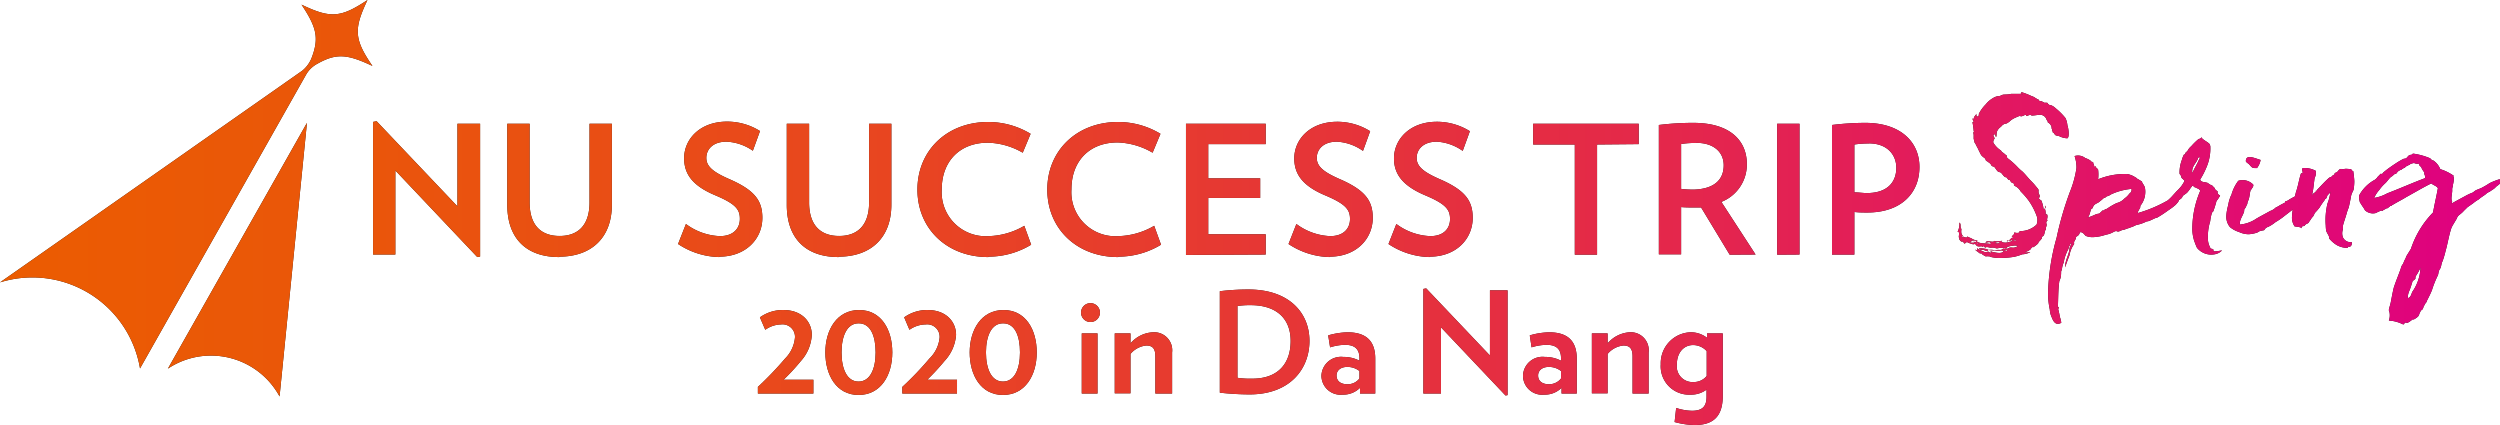 <svg xmlns="http://www.w3.org/2000/svg" xmlns:xlink="http://www.w3.org/1999/xlink" viewBox="0 0 317.63 54.01"><defs><style>.cls-1{fill:#231815;}.cls-2{fill:url(#新規グラデーションスウォッチ_6);}</style><linearGradient id="新規グラデーションスウォッチ_6" y1="27" x2="317.63" y2="27" gradientUnits="userSpaceOnUse"><stop offset="0" stop-color="#eb5c01"/><stop offset="0.14" stop-color="#ea560a"/><stop offset="0.37" stop-color="#e84422"/><stop offset="0.66" stop-color="#e4284a"/><stop offset="1" stop-color="#df0081"/><stop offset="1" stop-color="#df0081"/></linearGradient></defs><title>アセット 1</title><g id="レイヤー_2" data-name="レイヤー 2"><g id="レイヤー_1-2" data-name="レイヤー 1"><path class="cls-1" d="M26.81,45.18a9.91,9.91,0,0,1,8.71,5.19L39,15.61,21.33,46.84A9.81,9.81,0,0,1,26.81,45.18Z"/><path class="cls-1" d="M46.69,0C43.27,2.27,42,2.36,38.31.59c1.91,2.88,2.26,4.23,1.27,6.8A4,4,0,0,1,38.38,9L0,35.88a13.7,13.7,0,0,1,4.12-.63A13.88,13.88,0,0,1,17.79,46.81L38.89,9.48h0A3.58,3.58,0,0,1,40.32,8.1c2.43-1.37,3.82-1.22,7,.28C45,5,44.92,3.71,46.69,0Z"/><path class="cls-1" d="M60.64,32.66l-10.41-11V32.34H47.4V15.49l.45-.09L58.12,26.22V15.72H61V32.59Zm10.41,0c-4.15,0-6.6-2.33-6.6-6.64V15.72h2.84v10c0,2.85,1.4,4.26,3.81,4.26s3.8-1.43,3.8-4.26v-10h2.84V26C77.74,30.21,75.13,32.61,71.05,32.61Zm20.32,0A9.82,9.82,0,0,1,86.15,31l1-2.54A7.69,7.69,0,0,0,91.46,30C93.2,30,94,29,94,27.81s-.5-1.89-3.13-3c-2.91-1.22-3.95-2.72-3.95-4.71,0-2.41,2-4.65,5.47-4.65a7.87,7.87,0,0,1,4.17,1.2l-.91,2.5A6.35,6.35,0,0,0,92.3,18c-1.75,0-2.56,1-2.56,2.06s.81,1.77,2.88,2.68c3.28,1.42,4.24,2.76,4.24,4.94C96.86,30.32,94.79,32.61,91.37,32.61Zm15.19,0c-4.15,0-6.6-2.33-6.6-6.64V15.72h2.84v10c0,2.85,1.4,4.26,3.81,4.26s3.81-1.43,3.81-4.26v-10h2.83V26C113.25,30.21,110.64,32.61,106.56,32.61Zm19,0c-5.26,0-9-3.62-9-8.57s3.74-8.59,9-8.59A10.42,10.42,0,0,1,130.94,17l-1,2.4a9.33,9.33,0,0,0-4.42-1.27c-3.65,0-5.87,2.43-5.87,5.94A5.59,5.59,0,0,0,125.61,30a9.44,9.44,0,0,0,4.53-1.31l.87,2.4A10.45,10.45,0,0,1,125.59,32.61Zm16.5,0c-5.26,0-9-3.62-9-8.57s3.74-8.59,9-8.59A10.42,10.42,0,0,1,147.44,17l-1,2.4A9.36,9.36,0,0,0,142,18.1c-3.65,0-5.87,2.43-5.87,5.94A5.59,5.59,0,0,0,142.11,30a9.44,9.44,0,0,0,4.53-1.31l.87,2.4A10.45,10.45,0,0,1,142.09,32.61Zm8.62-.27V15.72h10.13v2.59h-7.3v4.35h6.6v2.49h-6.6v4.61h7.3v2.58Zm18.22.27A9.82,9.82,0,0,1,163.71,31l1-2.54A7.69,7.69,0,0,0,169,30c1.74,0,2.52-1,2.52-2.17s-.5-1.89-3.13-3c-2.91-1.22-3.95-2.72-3.95-4.71,0-2.41,2-4.65,5.47-4.65a7.87,7.87,0,0,1,4.17,1.2l-.91,2.5A6.35,6.35,0,0,0,169.86,18c-1.75,0-2.56,1-2.56,2.06s.81,1.77,2.88,2.68c3.28,1.42,4.23,2.76,4.23,4.94C174.41,30.32,172.35,32.61,168.93,32.61Zm12.7,0A9.8,9.8,0,0,1,176.41,31l1-2.54A7.69,7.69,0,0,0,181.72,30c1.74,0,2.51-1,2.51-2.17s-.49-1.89-3.12-3c-2.91-1.22-4-2.72-4-4.71,0-2.41,2-4.65,5.46-4.65a7.91,7.91,0,0,1,4.18,1.2l-.91,2.5A6.35,6.35,0,0,0,182.56,18c-1.75,0-2.57,1-2.57,2.06s.82,1.77,2.88,2.68c3.29,1.42,4.24,2.76,4.24,4.94C187.11,30.32,185.05,32.61,181.63,32.61Zm21.31-14.3v14h-2.83v-14h-5.29V15.72H208.2v2.59Zm16.85,14-3.63-6c-.29,0-.56,0-.88,0-.55,0-1.11,0-1.66-.05v6h-2.83V15.88a35.08,35.08,0,0,1,4.38-.27c4.71,0,6.8,2.29,6.8,5.24a5.1,5.1,0,0,1-3.24,4.8l4.35,6.69Zm-4.26-14.19a10.43,10.43,0,0,0-1.91.13V24a12.58,12.58,0,0,0,1.64.09C217.73,24,219,22.89,219,21,219,19.3,217.7,18.15,215.53,18.15Zm10.29,14.19V15.72h2.84V32.34ZM237.25,27c-.54,0-1.11,0-1.65-.07v5.42h-2.84V15.88a34.67,34.67,0,0,1,4.22-.27c4.56,0,6.89,2.49,6.89,5.6C243.87,24.59,241.49,27,237.25,27Zm.21-8.77a12.44,12.44,0,0,0-1.86.13v6.08c.56,0,1.09.09,1.58.09,2.57,0,3.75-1.34,3.75-3.22C240.93,19.67,239.77,18.22,237.46,18.22ZM249.1,28.88c0,.1.1.17.1.25s-.1.57.15.77c0,.16-.12.16,0,.26s0-.15.13-.08.49.21.49-.07c.07.13.23.15.51.28a1.78,1.78,0,0,0,.75.28s0,.05-.06.13c.57.33,1.11.15,1.75.31,0-.08,0-.13,0-.13-.13-.26-.52,0-.65-.05.13-.41,1,.08,1.11-.23.23.15.75,0,1,0,0,.11-.15,0-.1.13a1.32,1.32,0,0,0,1,0,.78.78,0,0,0,.43-.16c-.1-.15-.28.05-.41,0s.13-.13.16-.18,0-.18.28-.18c.05-.13-.16-.1-.13-.18s.36-.21.31-.52c.25.16.9.08.62-.15a3,3,0,0,0,2.21-.82,1.61,1.61,0,0,0,.05-1,8.34,8.34,0,0,0-1.06-2.06,9.93,9.93,0,0,0-1-1.15,1.72,1.72,0,0,0-.51-.57,3.06,3.06,0,0,1-.36-.23.73.73,0,0,0,0-.21c-.08-.05-.26-.07-.36-.2s-.11-.21-.18-.26a.3.3,0,0,1-.13,0,1.9,1.9,0,0,1-.26-.33.42.42,0,0,1-.28-.1c-.18-.16-.31-.39-.44-.49s-.28-.05-.41-.18a2.41,2.41,0,0,1-.33-.44.51.51,0,0,0-.36-.2c-.16-.11-.16-.26-.26-.34s-.23-.15-.28-.23a.64.64,0,0,1-.31-.23s0-.1,0-.13-.46-.31-.59-.54l-.26-.51c-.13-.34-.31-.57-.43-.88a1.12,1.12,0,0,1-.16-.25s.08-.11,0-.13a2.08,2.08,0,0,1-.07-.26c0-.08,0-.31,0-.46s-.08-.29,0-.39,0-.1,0-.15a8.44,8.44,0,0,0-.15-1.06c0-.07.07-.07.15,0,0-.21-.13-.26-.13-.44s.13,0,.16,0,0-.06,0-.16.28-.41.34-.51c-.11.33.15.51.28.2a.73.73,0,0,0,0-.18,5,5,0,0,1,.9-1.23,3.06,3.06,0,0,1,.9-.77,1.55,1.55,0,0,1,.72-.26c.24,0,.39-.15.57-.18s.64,0,1-.1h.84c.13,0,.34,0,.36,0s.13-.05.11-.23a8.91,8.91,0,0,1,1.31.51,1.45,1.45,0,0,1,.51.26c.16.05.21.2.39.18a.37.37,0,0,0,.13.2c.18-.05.41.11.61.21a1.56,1.56,0,0,1,.31,0c.11,0,.11.13.16.16a.35.35,0,0,0,.31.13,1.88,1.88,0,0,1,.64.41A8.11,8.11,0,0,1,262.42,15a2.71,2.71,0,0,1,.25.93c.13.33.29,1.44,0,1.64a2.4,2.4,0,0,1-1.06-.28,1.63,1.63,0,0,1-.49-.13A1.1,1.1,0,0,0,261,17c0-.11-.18-.13-.18-.13v-.16s-.13-.07-.13-.07.08-.08.08-.11-.08-.13-.1-.2,0-.26-.06-.31a.81.81,0,0,0-.43-.46c0-.18-.08-.21-.16-.36a.87.87,0,0,0-.85-.62c-.2,0-.71.1-1,.1-.1,0-.15-.08-.18-.08-.23,0-.38.13-.51.13s0-.1-.11-.13-.38.18-.59.18l-.18-.05a3.7,3.7,0,0,0-.51.21,2.44,2.44,0,0,0-.82.54c-.13.08-.31.23-.44.23s-.31.1-.44.21a1.66,1.66,0,0,1-.23.23,1.39,1.39,0,0,0-.38.43c-.18.34-.06.65-.18.83-.06-.06-.06-.26-.18-.36-.34.15,0,.43,0,.51s-.28.39-.13.62a3,3,0,0,0,.87.9c.06,0,.11.13.19.23a2.54,2.54,0,0,1,.46.36c.05,0,.18.13.18.18s0,.18.05.23a10,10,0,0,1,1.28,1.13,5.66,5.66,0,0,0,.62.57c.36.33.72.82,1.13,1.23s.47.52.75.85.15.26.18.57.2.3.13.61c0,.05-.11.08-.08.16s.13.18.31.28a4.57,4.57,0,0,1,.28,1.08c.08,0,.16-.1.18,0a1.9,1.9,0,0,1,.08.69c.08.1.13-.05.13-.1.25.36,0,.72-.05,1.15,0,.11.07.16.05.31a1.08,1.08,0,0,1-.08.26c-.05.13,0,.2,0,.28a.26.26,0,0,1-.08.08c-.1.23-.1.44-.18.62s-.21.18-.26.25,0,.16,0,.18a5,5,0,0,1-.44.49c0,.1,0,.1-.12.23a3.71,3.71,0,0,1-.54.41s-.08-.05-.13,0a.49.49,0,0,0-.18.23,1.69,1.69,0,0,1-.77.39c.2.15.59-.06.69,0a2.18,2.18,0,0,1-1,.28,7.07,7.07,0,0,1-1,.31,11,11,0,0,1-1.78.16,4.55,4.55,0,0,1-1.2-.13.33.33,0,0,1-.18-.08,5.15,5.15,0,0,0-.54,0c0-.06-.31-.16-.39-.26s0-.1,0-.1-.31,0-.38-.06-.16-.15-.24-.2-.2-.08-.23-.21.11.11.18.08,0-.13,0-.28a5.28,5.28,0,0,0,1,.49,2,2,0,0,1,.82.1c0-.16-.15-.1-.05-.23.05.1.39.15.67.2s.8.08.9-.15.49.05.49-.1-.31,0-.57,0c-.1,0-.18-.08-.31,0a10.38,10.38,0,0,1-1.56-.1c-.06.18.23.16.1.18s-.44-.08-.57-.15-.46,0-.59-.13.08-.18,0-.1a3.91,3.91,0,0,1,.92.1.56.56,0,0,0,.26.1,2.71,2.71,0,0,1,.51,0,1.66,1.66,0,0,0,.26.05,2.54,2.54,0,0,1,.44-.05c.2,0,.38.05.54-.11s.23.08.28-.05-.26-.08-.36-.1a2.23,2.23,0,0,1-.23,0c-.18,0-.36.11-.54.05s-.16-.07-.21-.07a2.35,2.35,0,0,0-.46,0c-.21,0-.49-.18-.69,0-.11-.08-.11-.18-.24-.18s0,.1-.1.07-.08-.07-.15-.07-.29.05-.47,0S251,31,250.92,31s-.2.08-.36,0a5.68,5.68,0,0,1-.54-.18c-.05,0-.05,0-.05-.13-.1.13-.26.1-.31.26-.15,0-.18-.16-.25-.28-.24.12-.36-.11-.47-.26s.08-.08,0-.18-.07-.08-.07-.13c0-.23.15-.69-.16-.64-.1.08,0,0,0,0a2.19,2.19,0,0,0,.23-1.18C249.15,28.41,249.07,28.7,249.1,28.88Zm1.69,2.05c.06-.18-.15-.08,0-.23.11,0,0,.13.18.08s0-.05.11-.05c-.11-.29-.31-.13-.6-.18.06.15-.05.07-.18.23C250.49,30.91,250.64,30.75,250.79,30.93Zm.39-.05s.08.1.15.13C251.39,30.85,251.18,30.83,251.18,30.88Zm2.9-.1a1,1,0,0,0-.66.1C253.65,30.93,254,31,254.08,30.78Zm.8.85s0-.08-.13-.08v.08Zm0,0c.15,0,.31-.11.44-.16s.35,0,.48,0a1,1,0,0,0,.59-.23,1.68,1.68,0,0,0-.77,0C255.11,31.29,254.88,31.45,254.91,31.63Zm.1-1c0-.1.15-.05.26-.07A.74.74,0,0,1,255,30.67Zm1.11-.15c-.08-.1-.18-.08-.18.05A.11.11,0,0,0,256.12,30.52ZM256.94,12c.1,0,0-.1-.08,0S256.91,12,256.94,12Zm1.93,12.65c0,.13,0,.29.07.31A.53.53,0,0,0,258.87,24.68Zm1,1.83a.83.83,0,0,1-.05-.36A.41.41,0,0,1,259.87,26.51Zm.1,1.65c0-.11.08-.16.18-.21S260,28.16,260,28.16Zm14-.47c-.36.13-1,.51-1.21.46a4.94,4.94,0,0,1-1.31.46c-.46.18-.23.13-.61.26l-.44.16a3.4,3.4,0,0,0-.49.18,1.57,1.57,0,0,0-.46.12c-.59.31-.36-.12-.9.16a2.89,2.89,0,0,1-1,.36,5.56,5.56,0,0,1-1.65.31,2.2,2.2,0,0,1-.9-.16c-.21-.18-.28-.41-.67-.49a.81.81,0,0,0-.18.31.9.9,0,0,1-.38.29c0,.46-.34.48-.24.92a3.26,3.26,0,0,0-.59,1.42c-.18.46-.38,1-.56,1.54-.05-.85.56-1.7.56-2.47.08-.13.16-.39.24-.57-.11-.12-.19.24-.24.29a1.38,1.38,0,0,0-.15.43,5.58,5.58,0,0,0-.54,1.42c0,.13-.05.28-.05.28A3.22,3.22,0,0,0,262,34a1.59,1.59,0,0,1-.13.49c0,.2,0,.54-.06.77a2.85,2.85,0,0,1-.17.46c-.16,1.19-.13,2.27-.18,3.22,0,0,0,.13,0,.15s.05,0,.05-.05.1-.08.08,0,0,.2-.11.17a9.82,9.82,0,0,1,.23,1.06,3.28,3.28,0,0,1,.18.74c-.61.34-.95,0-1.21-.69a2.67,2.67,0,0,1-.25-1,9.48,9.48,0,0,1-.21-2.39,28,28,0,0,1,1.08-6.74,40.46,40.46,0,0,1,1.7-5.84,13.21,13.21,0,0,0,.82-3,.24.24,0,0,1,0-.08,4.44,4.44,0,0,0-.24-1.44,1.47,1.47,0,0,1,1.39.28c-.07-.07.88.31.7.49.07-.13.13,0,.28,0-.05.18.1.2.13.56.05.11.2-.13.23.08s.23.15.26.33a4.93,4.93,0,0,1,0,1.21,9,9,0,0,1,3.68-.67,2.7,2.7,0,0,1,1.08.44c.15.05.18.18.26.18l.56.34s0,.1.05.18.23.33.31.56a2.83,2.83,0,0,1-.62,2.39c.26,0-.51.88-.2.85a17.31,17.31,0,0,0,4.93-2.34s.34-.26.44-.15-.31,1.08-.31,1.08c-.54.64-.31.33-.49.51s-.69.51-.87.64A14.85,14.85,0,0,1,274,27.69ZM270.81,24a7.79,7.79,0,0,0-2.65.72c-.13.13-.31.15-.59.28l-.05.08-.23.08a7.87,7.87,0,0,1-.72.59c-.31.15-.47.23-.57.41s-.1.05-.1.08,0,.12,0,.17a1.27,1.27,0,0,1-.21.16c-.15.33-.2.87-.46,1.08a8.13,8.13,0,0,0,1.1-.44c.16-.05.42-.05.47-.13s.18-.18.31-.31.12.06.15,0,.26-.23.41-.23a8.37,8.37,0,0,1,1.26-.74,2,2,0,0,0,1-.59,2.44,2.44,0,0,0,.62-.62C270.63,24.55,270.89,24.32,270.81,24Zm9.56-.82a2.83,2.83,0,0,1,.44.3.33.33,0,0,1,.26.11c.05,0,.08.1.08.1.2.1.2.21.35.44a3.1,3.1,0,0,0,.26.18c-.08.36.16.43.31.54a4.36,4.36,0,0,1-.46.69,13.33,13.33,0,0,1-.41,1.31s-.13.13-.16.16a5.88,5.88,0,0,0-.23,1.1,6.72,6.72,0,0,0-.28,2.44,2.33,2.33,0,0,0,.28.9l0,.08c.12.1.28.08.36.13s0,.13.1.28a6,6,0,0,0,1.05-.13,1.68,1.68,0,0,1-.9.49,2.34,2.34,0,0,1-2.29-.82,7.1,7.1,0,0,1-.28-.69,2.84,2.84,0,0,1-.15-.47,5,5,0,0,1-.16-1.44,12.29,12.29,0,0,1,1-4.62c-.08-.29-.37-.29-.57-.44-.26,0-.28-.31-.46-.18-.39.51-.23.36-.62.82-.08.1-.54.39-.57.44-.12.38-.36.38-.61.64a5.27,5.27,0,0,1-.93.7c-.64,0-1-.08-1-.26a9.68,9.68,0,0,0,1.08-.93l.67-.74a5.73,5.73,0,0,0,.62-.67,4.86,4.86,0,0,0,.41-.67,2.49,2.49,0,0,0-.33-.31c-.18-.26,0,0-.16-.38,0,0-.15-.18-.15-.21a4.41,4.41,0,0,1,.28-1.72,3.31,3.31,0,0,1,.28-.72s.16,0,.16-.05a.42.42,0,0,0,0-.16c0-.05.15,0,.15,0s0-.13,0-.13.13-.07.13-.1a1.87,1.87,0,0,1,.49-.62,7.87,7.87,0,0,1,.92-.9c.08-.05.21,0,.31-.15s.08,0,.13.05c.31.31.72.46,1,.77,0,.08,0,.16.05.16a6,6,0,0,1-.49,2.77,10.39,10.39,0,0,1-.8,1.55C279.65,23.19,280.09,23.09,280.37,23.22ZM278.55,22c.26-.65.61-1.16.82-1.68a.44.44,0,0,0,.1-.41c0,.11-.15.08-.2.13C279.14,20.7,278.37,21.11,278.55,22Zm7.4,2.16c-.13.36-.1.82-.3,1.31a.83.83,0,0,0-.11.31.46.46,0,0,1-.1.28,1.72,1.72,0,0,1-.31.56c0,.16,0,.29-.05.34-.1.43-.59,1-.49,1.57a4.44,4.44,0,0,0,1.85-.6c.49-.33,1.42-.79,2-1.13a1.68,1.68,0,0,0,.67-.41c.13-.07.31-.15.46-.25s.44-.24.72-.39c.06,0,0-.13.06-.16a1.2,1.2,0,0,0,.56-.28c.13-.05.46-.26.77-.41s.36-.26.52-.23a1.86,1.86,0,0,1-.08,1.05c-.08.21-.26.31-.46.6-.44.38-1.06.84-1.62,1.28a9.37,9.37,0,0,1-.93.62,4.76,4.76,0,0,1-.95.61c-.08,0-.15.08-.28.13l-.23.29a3.69,3.69,0,0,0-.54.12c-.08,0-.08.06-.34.18a4,4,0,0,1-1.1.21,3,3,0,0,1-1.19-.28,3.48,3.48,0,0,1-1.15-.62,2.06,2.06,0,0,1-.47-1.49,6.54,6.54,0,0,1,.24-1.31,4.25,4.25,0,0,1,.3-1.08c0-.08.11-.16.13-.31a5.32,5.32,0,0,1,.85-1.7,1.86,1.86,0,0,1,1.9.49C286.34,23.7,286.13,23.88,286,24.12Zm.83-2.81c-.18,0-.21,0-.34,0-.33,0-.41-.18-.72-.51-.23-.16-.38-.29-.38-.36,0-.93,1.1-.39,1.87-.16A2.13,2.13,0,0,1,286.78,21.31ZM299.12,23a6.24,6.24,0,0,1-.1,1.13,4.51,4.51,0,0,0-.29.67c-.1.51-.18,1-.33,1.59a5.61,5.61,0,0,0-.26.75c-.15.54-.33,1-.46,1.51v.47a1.46,1.46,0,0,0,0,1.05,1.08,1.08,0,0,0,1.13.59c0,.18,0,.41-.18.54s-.21,0-.23,0-.1.15-.16.2a2.84,2.84,0,0,1-1.38-.38,3.93,3.93,0,0,1-.93-.82c.05-.31-.26-.6-.39-1a5.75,5.75,0,0,1-.05-.64,8.85,8.85,0,0,1,.23-2.83,5.36,5.36,0,0,0,.36-1.49c-.07.23-.25.34-.38.49a2.29,2.29,0,0,1-.16.39s-.15.05-.15.15a10.27,10.27,0,0,0-.69,1,7.8,7.8,0,0,1-.6.69,3.94,3.94,0,0,1-.23.46,1.1,1.1,0,0,0-.25.31c-.11.16-.24.34-.31.46s-.39.16-.47.34-.54,0-.38.38c-.21-.2-.59-.18-.93-.25a2,2,0,0,1-.33-1.21,18.81,18.81,0,0,1,.51-3.16c.26-.72.36-1.49.62-2.32a.4.4,0,0,1,.23-.1c0-.28-.18-.54.05-.62a3,3,0,0,1,1.62.36,1.43,1.43,0,0,0,0,.18,1.14,1.14,0,0,1-.15.7c-.1.67-.15,1.44-.31,2.11.1.1.13-.08.18-.16a.88.88,0,0,0,.28-.18.7.7,0,0,1,0-.13s.13,0,.13,0,0-.08.05-.13c.41-.41.92-1,1.54-1.54a1.38,1.38,0,0,0,.28-.11c.08-.15.24-.2.36-.28s0-.13,0-.15a1.37,1.37,0,0,1,.31-.13c.2-.18.26-.36.44-.41s.3.07.48,0,.57,0,.85,0c.13.07.13.25.31.25A10.73,10.73,0,0,1,299.12,23Zm12.65-.34a3.48,3.48,0,0,1-.11.77c0,.36-.12.34-.1.72s-.18,1-.05,1.39c.13.08-.13.41,0,.31s1.54-.85,1.72-.95a7.1,7.1,0,0,1,1-.46c.31-.36.78-.39,1.21-.65a8.26,8.26,0,0,0,.85-.51,8.46,8.46,0,0,1,1.29-.51c.36.56-.29.77-.49,1s-.39.31-.64.49-.36.16-.57.36-.67.44-.93.7a4.59,4.59,0,0,0-.74.51l-.7.49c-.07.08-.46.44-.54.54s-.33.31-.59.51a1,1,0,0,0-.25.41c-.93,1.57-.31.49-.59,1s-.65,2.6-.8,3a12.22,12.22,0,0,1-.41,1.41c-.18.31-.13.69-.34,1s-.15.52-.25.78a13,13,0,0,0-.75,1.87c-.18.47-.41.9-.64,1.36a1.45,1.45,0,0,1-.08.21c-.05.05-.13.1-.13.18a1,1,0,0,0-.15.26s-.08.07-.08.13-.1.36-.23.41-.16.23-.26.38a1.41,1.41,0,0,1-.2.44,2.6,2.6,0,0,1-.57.39s-.08-.06-.15,0a4,4,0,0,1-.6.41c-.1.05-.3-.08-.38,0s0,.26-.26.18a4.47,4.47,0,0,0-1.75-.46,2,2,0,0,0,.08-1.06c0-.12-.08-.12-.08-.28s.16-.59.23-.92c.13-.67.24-1.29.39-1.91.28-.87.64-1.69.9-2.46a1.32,1.32,0,0,1,.18-.44c0-.05.15-.13.13-.18a3,3,0,0,1,.26-.59c.07-.13.1-.29.15-.36.15-.26.36-.57.57-.93a11.94,11.94,0,0,1,2.8-4.6c.28-1.49.38-1.8.62-3.09-.16-.3-.62-.38-.83-.61-.9.43-2.08,1.13-3.19,1.74-.54.34-1.13.62-1.62.93-.1,0-.2.13-.28.18s-.13-.05-.13,0-.28.24-.33.29-.18,0-.28.1-.29.1-.31.21-.16,0-.21,0-.62.25-.69.31a1.48,1.48,0,0,1-1.39-.34l-.21-.36c-.15-.18-.25-.38-.43-.64a2.44,2.44,0,0,1-.11-.88,4.92,4.92,0,0,1,2-2,1.86,1.86,0,0,0,.26-.23c.08-.16.23-.24.46-.52a.24.24,0,0,1,.13,0s-.05-.11,0,0,.18-.13.21-.16.46-.38.64-.51.57-.41.9-.62a9.32,9.32,0,0,1,1.05-.62,2.93,2.93,0,0,0,.29-.05c.23-.15.25-.33.46-.41s.23-.05.26-.05.07-.13.23-.15a8.54,8.54,0,0,1,2.13.59c.16.15.23.28.41.28a2.43,2.43,0,0,1,.88,1.1,6.14,6.14,0,0,1,1.72.85C311.64,22.39,311.77,22.52,311.77,22.62Zm-5.56-1.77a.63.63,0,0,1-.23.1c-.07.08-.15.05-.28.16s-.1.07-.15.15a1.17,1.17,0,0,0-.47.28c-.18,0-.33.18-.46.21a1.85,1.85,0,0,1-.1.2,1,1,0,0,1-.36.16.92.92,0,0,1-.36.31c-.29.23-.47.56-.75.82a5.22,5.22,0,0,0-.77.87,3.61,3.61,0,0,0-.64,1,5.19,5.19,0,0,0,1.67-.59c1.62-.62,3.16-1.31,4.81-1.93a1,1,0,0,0-.13-.56s.1-.11,0-.21-.2-.28-.25-.38a.4.4,0,0,1-.08-.18c-.13-.21-.39-.29-.31-.52a1,1,0,0,1-.64-.07A2.26,2.26,0,0,0,306.21,20.85Zm.67,14.53c-.13.13-.31.25-.36.31-.13.43-.25.82-.38,1.15a2.3,2.3,0,0,0-.23,1c.36-.07.46-.48.56-.77A5.8,5.8,0,0,0,307.53,34a6.77,6.77,0,0,1-.62,1.11A1.05,1.05,0,0,0,306.88,35.38Z"/><path class="cls-1" d="M96.29,50l0-.84a41.94,41.94,0,0,0,3.46-3.61A4.3,4.3,0,0,0,101,42.9a1.58,1.58,0,0,0-1.77-1.68,3.58,3.58,0,0,0-2,.68l-.68-1.58a5,5,0,0,1,3-.93c2.23,0,3.59,1.4,3.59,3.17a5.4,5.4,0,0,1-1.39,3.31,26.17,26.17,0,0,1-2.2,2.38h3.79V50Z"/><path class="cls-1" d="M109.08,50.18c-2.81,0-4.22-2.52-4.22-5.4s1.48-5.39,4.29-5.39,4.22,2.49,4.22,5.39S111.9,50.18,109.08,50.18Zm0-9.1c-1.45,0-2.16,1.57-2.16,3.7s.71,3.7,2.16,3.7,2.17-1.57,2.17-3.7S110.58,41.08,109.11,41.08Z"/><path class="cls-1" d="M114.64,50l0-.84a40,40,0,0,0,3.45-3.61,4.27,4.27,0,0,0,1.29-2.65,1.58,1.58,0,0,0-1.77-1.68,3.64,3.64,0,0,0-2.06.68l-.67-1.58a5,5,0,0,1,3-.93c2.23,0,3.59,1.4,3.59,3.17A5.45,5.45,0,0,1,120,45.87a27.7,27.7,0,0,1-2.2,2.38h3.79V50Z"/><path class="cls-1" d="M127.43,50.18c-2.81,0-4.23-2.52-4.23-5.4s1.49-5.39,4.3-5.39,4.22,2.49,4.22,5.39S130.25,50.18,127.43,50.18Zm0-9.1c-1.45,0-2.16,1.57-2.16,3.7s.71,3.7,2.16,3.7,2.16-1.57,2.16-3.7S128.93,41.08,127.46,41.08Z"/><path class="cls-1" d="M138.44,40.91a1.2,1.2,0,0,1,0-2.39,1.2,1.2,0,1,1,0,2.39Zm-1,9.09V42.36h2V50Z"/><path class="cls-1" d="M146.79,50V45.28c0-1-.36-1.38-1.16-1.38a3,3,0,0,0-2,1.07v5h-2V42.36h2v1.27a4,4,0,0,1,2.82-1.41,2.29,2.29,0,0,1,2.47,2.56V50Z"/><path class="cls-1" d="M158.76,50.11a35.26,35.26,0,0,1-3.78-.22V37a29.44,29.44,0,0,1,3.65-.22c5.19,0,7.74,3,7.74,6.53S163.94,50.11,158.76,50.11Zm.14-11.34a10.27,10.27,0,0,0-1.68.11V48a10.81,10.81,0,0,0,1.88.11c3.36,0,4.88-2,4.88-4.79S162.23,38.77,158.9,38.77Z"/><path class="cls-1" d="M172.79,50v-.73a3,3,0,0,1-2.21.87,2.43,2.43,0,0,1-2.69-2.41,2.49,2.49,0,0,1,2.78-2.38,4.3,4.3,0,0,1,2.05.48v-.32c0-1.18-.62-1.7-1.84-1.7a6.75,6.75,0,0,0-1.89.32l-.24-1.52a9.57,9.57,0,0,1,2.45-.39c2.4,0,3.53,1.13,3.53,3.36V50Zm-.07-2.86a2.45,2.45,0,0,0-1.57-.52c-.77,0-1.34.41-1.34,1.09s.5,1.11,1.38,1.11a1.87,1.87,0,0,0,1.53-.73Z"/><path class="cls-1" d="M191.28,50.25l-8.2-8.66V50h-2.24V36.71l.36-.07,8.1,8.53V36.89h2.24V50.2Z"/><path class="cls-1" d="M198.4,50v-.73a3,3,0,0,1-2.21.87,2.43,2.43,0,0,1-2.69-2.41,2.48,2.48,0,0,1,2.78-2.38,4.33,4.33,0,0,1,2.05.48v-.32c0-1.18-.62-1.7-1.84-1.7a6.75,6.75,0,0,0-1.9.32l-.23-1.52a9.57,9.57,0,0,1,2.45-.39c2.4,0,3.52,1.13,3.52,3.36V50Zm-.07-2.86a2.47,2.47,0,0,0-1.57-.52c-.77,0-1.34.41-1.34,1.09s.5,1.11,1.37,1.11a1.91,1.91,0,0,0,1.54-.73Z"/><path class="cls-1" d="M207.42,50V45.28c0-1-.36-1.38-1.17-1.38a3,3,0,0,0-2,1.07v5h-2V42.36h2v1.27A4,4,0,0,1,207,42.22a2.28,2.28,0,0,1,2.46,2.56V50Z"/><path class="cls-1" d="M215.3,54a10.23,10.23,0,0,1-2.54-.38l.2-1.79a6.79,6.79,0,0,0,2,.36c1.27,0,1.86-.5,1.86-1.77V49.5a3.27,3.27,0,0,1-2.06.64A3.6,3.6,0,0,1,211,46.28a3.93,3.93,0,0,1,3.74-4.06,3.33,3.33,0,0,1,2.14.7v-.56h2v8C218.86,53.06,217.52,54,215.3,54Zm1.54-9.39a2.34,2.34,0,0,0-1.72-.77c-1.23,0-2.07,1-2.07,2.45a2,2,0,0,0,2.13,2.25,2.1,2.1,0,0,0,1.66-.77Z"/><path class="cls-2" d="M26.81,45.18a9.91,9.91,0,0,1,8.71,5.19L39,15.61,21.33,46.84A9.81,9.81,0,0,1,26.81,45.18Z"/><path class="cls-2" d="M46.69,0C43.27,2.27,42,2.36,38.31.59c1.91,2.88,2.26,4.23,1.27,6.8A4,4,0,0,1,38.38,9L0,35.88a13.7,13.7,0,0,1,4.12-.63A13.88,13.88,0,0,1,17.79,46.81L38.89,9.48h0A3.58,3.58,0,0,1,40.32,8.1c2.43-1.37,3.82-1.22,7,.28C45,5,44.92,3.71,46.69,0Z"/><path class="cls-2" d="M60.64,32.66l-10.41-11V32.34H47.4V15.49l.45-.09L58.12,26.22V15.72H61V32.59Zm10.41,0c-4.15,0-6.6-2.33-6.6-6.64V15.72h2.84v10c0,2.85,1.4,4.26,3.81,4.26s3.8-1.43,3.8-4.26v-10h2.84V26C77.74,30.21,75.13,32.61,71.05,32.61Zm20.32,0A9.82,9.82,0,0,1,86.15,31l1-2.54A7.69,7.69,0,0,0,91.46,30C93.2,30,94,29,94,27.81s-.5-1.89-3.13-3c-2.91-1.22-3.95-2.72-3.95-4.71,0-2.41,2-4.65,5.47-4.65a7.87,7.87,0,0,1,4.17,1.2l-.91,2.5A6.35,6.35,0,0,0,92.3,18c-1.75,0-2.56,1-2.56,2.06s.81,1.77,2.88,2.68c3.28,1.42,4.24,2.76,4.24,4.94C96.86,30.32,94.79,32.61,91.37,32.61Zm15.19,0c-4.15,0-6.6-2.33-6.6-6.64V15.72h2.84v10c0,2.85,1.4,4.26,3.81,4.26s3.81-1.43,3.81-4.26v-10h2.83V26C113.25,30.21,110.64,32.61,106.56,32.61Zm19,0c-5.26,0-9-3.62-9-8.57s3.74-8.59,9-8.59A10.42,10.42,0,0,1,130.94,17l-1,2.4a9.33,9.33,0,0,0-4.42-1.27c-3.65,0-5.87,2.43-5.87,5.94A5.59,5.59,0,0,0,125.61,30a9.44,9.44,0,0,0,4.53-1.31l.87,2.4A10.45,10.45,0,0,1,125.59,32.61Zm16.5,0c-5.26,0-9-3.62-9-8.57s3.74-8.59,9-8.59A10.42,10.42,0,0,1,147.44,17l-1,2.4A9.36,9.36,0,0,0,142,18.1c-3.65,0-5.87,2.43-5.87,5.94A5.59,5.59,0,0,0,142.11,30a9.44,9.44,0,0,0,4.53-1.31l.87,2.4A10.45,10.45,0,0,1,142.09,32.61Zm8.62-.27V15.72h10.13v2.59h-7.3v4.35h6.6v2.49h-6.6v4.61h7.3v2.58Zm18.22.27A9.82,9.82,0,0,1,163.71,31l1-2.54A7.69,7.69,0,0,0,169,30c1.74,0,2.52-1,2.52-2.17s-.5-1.89-3.13-3c-2.91-1.22-3.95-2.72-3.95-4.71,0-2.41,2-4.65,5.47-4.65a7.87,7.87,0,0,1,4.17,1.2l-.91,2.5A6.35,6.35,0,0,0,169.86,18c-1.75,0-2.56,1-2.56,2.06s.81,1.77,2.88,2.68c3.28,1.42,4.23,2.76,4.23,4.94C174.41,30.32,172.35,32.61,168.93,32.61Zm12.7,0A9.8,9.8,0,0,1,176.41,31l1-2.54A7.69,7.69,0,0,0,181.72,30c1.74,0,2.51-1,2.51-2.17s-.49-1.89-3.12-3c-2.91-1.22-4-2.72-4-4.71,0-2.41,2-4.65,5.46-4.65a7.91,7.91,0,0,1,4.18,1.2l-.91,2.5A6.35,6.35,0,0,0,182.56,18c-1.75,0-2.57,1-2.57,2.06s.82,1.77,2.88,2.68c3.29,1.42,4.24,2.76,4.24,4.94C187.11,30.32,185.05,32.61,181.63,32.61Zm21.31-14.3v14h-2.83v-14h-5.29V15.72H208.2v2.59Zm16.85,14-3.63-6c-.29,0-.56,0-.88,0-.55,0-1.11,0-1.66-.05v6h-2.83V15.88a35.08,35.08,0,0,1,4.38-.27c4.71,0,6.8,2.29,6.8,5.24a5.1,5.1,0,0,1-3.24,4.8l4.35,6.69Zm-4.26-14.19a10.43,10.43,0,0,0-1.91.13V24a12.58,12.58,0,0,0,1.64.09C217.73,24,219,22.89,219,21,219,19.3,217.7,18.15,215.53,18.15Zm10.29,14.19V15.72h2.84V32.34ZM237.25,27c-.54,0-1.11,0-1.65-.07v5.42h-2.84V15.88a34.67,34.67,0,0,1,4.22-.27c4.56,0,6.89,2.49,6.89,5.6C243.87,24.59,241.49,27,237.25,27Zm.21-8.77a12.44,12.44,0,0,0-1.86.13v6.08c.56,0,1.09.09,1.58.09,2.57,0,3.75-1.34,3.75-3.22C240.93,19.67,239.77,18.22,237.46,18.22ZM249.1,28.88c0,.1.1.17.1.25s-.1.57.15.77c0,.16-.12.16,0,.26s0-.15.13-.08.49.21.49-.07c.07.13.23.15.51.28a1.78,1.78,0,0,0,.75.28s0,.05-.06.13c.57.33,1.11.15,1.75.31,0-.08,0-.13,0-.13-.13-.26-.52,0-.65-.05.13-.41,1,.08,1.11-.23.23.15.75,0,1,0,0,.11-.15,0-.1.13a1.32,1.32,0,0,0,1,0,.78.78,0,0,0,.43-.16c-.1-.15-.28.05-.41,0s.13-.13.16-.18,0-.18.28-.18c.05-.13-.16-.1-.13-.18s.36-.21.31-.52c.25.16.9.08.62-.15a3,3,0,0,0,2.21-.82,1.61,1.61,0,0,0,.05-1,8.34,8.34,0,0,0-1.06-2.06,9.93,9.93,0,0,0-1-1.15,1.72,1.72,0,0,0-.51-.57,3.06,3.06,0,0,1-.36-.23.73.73,0,0,0,0-.21c-.08-.05-.26-.07-.36-.2s-.11-.21-.18-.26a.3.3,0,0,1-.13,0,1.9,1.9,0,0,1-.26-.33.42.42,0,0,1-.28-.1c-.18-.16-.31-.39-.44-.49s-.28-.05-.41-.18a2.41,2.41,0,0,1-.33-.44.51.51,0,0,0-.36-.2c-.16-.11-.16-.26-.26-.34s-.23-.15-.28-.23a.64.64,0,0,1-.31-.23s0-.1,0-.13-.46-.31-.59-.54l-.26-.51c-.13-.34-.31-.57-.43-.88a1.12,1.12,0,0,1-.16-.25s.08-.11,0-.13a2.08,2.08,0,0,1-.07-.26c0-.08,0-.31,0-.46s-.08-.29,0-.39,0-.1,0-.15a8.44,8.44,0,0,0-.15-1.06c0-.07.07-.07.15,0,0-.21-.13-.26-.13-.44s.13,0,.16,0,0-.06,0-.16.28-.41.34-.51c-.11.33.15.51.28.2a.73.73,0,0,0,0-.18,5,5,0,0,1,.9-1.23,3.06,3.06,0,0,1,.9-.77,1.55,1.55,0,0,1,.72-.26c.24,0,.39-.15.57-.18s.64,0,1-.1h.84c.13,0,.34,0,.36,0s.13-.05.11-.23a8.91,8.91,0,0,1,1.31.51,1.45,1.45,0,0,1,.51.26c.16.05.21.2.39.18a.37.37,0,0,0,.13.2c.18-.05.41.11.61.21a1.56,1.56,0,0,1,.31,0c.11,0,.11.13.16.16a.35.35,0,0,0,.31.13,1.88,1.88,0,0,1,.64.41A8.11,8.11,0,0,1,262.42,15a2.71,2.71,0,0,1,.25.93c.13.33.29,1.44,0,1.64a2.4,2.4,0,0,1-1.06-.28,1.63,1.63,0,0,1-.49-.13A1.1,1.1,0,0,0,261,17c0-.11-.18-.13-.18-.13v-.16s-.13-.07-.13-.07.08-.08.08-.11-.08-.13-.1-.2,0-.26-.06-.31a.81.81,0,0,0-.43-.46c0-.18-.08-.21-.16-.36a.87.87,0,0,0-.85-.62c-.2,0-.71.1-1,.1-.1,0-.15-.08-.18-.08-.23,0-.38.13-.51.13s0-.1-.11-.13-.38.18-.59.18l-.18-.05a3.7,3.7,0,0,0-.51.21,2.44,2.44,0,0,0-.82.54c-.13.08-.31.23-.44.23s-.31.1-.44.21a1.66,1.66,0,0,1-.23.23,1.39,1.39,0,0,0-.38.43c-.18.34-.06.65-.18.83-.06-.06-.06-.26-.18-.36-.34.15,0,.43,0,.51s-.28.39-.13.62a3,3,0,0,0,.87.9c.06,0,.11.13.19.23a2.54,2.54,0,0,1,.46.36c.05,0,.18.13.18.18s0,.18.05.23a10,10,0,0,1,1.28,1.13,5.66,5.66,0,0,0,.62.57c.36.33.72.82,1.13,1.23s.47.52.75.85.15.26.18.57.2.3.13.61c0,.05-.11.08-.08.16s.13.18.31.28a4.57,4.57,0,0,1,.28,1.08c.08,0,.16-.1.18,0a1.9,1.9,0,0,1,.08.69c.08.1.13-.05.13-.1.25.36,0,.72-.05,1.15,0,.11.07.16.05.31a1.08,1.08,0,0,1-.08.26c-.05.13,0,.2,0,.28a.26.26,0,0,1-.08.08c-.1.23-.1.44-.18.62s-.21.18-.26.25,0,.16,0,.18a5,5,0,0,1-.44.49c0,.1,0,.1-.12.23a3.71,3.71,0,0,1-.54.41s-.08-.05-.13,0a.49.49,0,0,0-.18.23,1.69,1.69,0,0,1-.77.39c.2.15.59-.06.69,0a2.18,2.18,0,0,1-1,.28,7.07,7.07,0,0,1-1,.31,11,11,0,0,1-1.78.16,4.55,4.55,0,0,1-1.2-.13.33.33,0,0,1-.18-.08,5.15,5.15,0,0,0-.54,0c0-.06-.31-.16-.39-.26s0-.1,0-.1-.31,0-.38-.06-.16-.15-.24-.2-.2-.08-.23-.21.11.11.18.08,0-.13,0-.28a5.28,5.28,0,0,0,1,.49,2,2,0,0,1,.82.1c0-.16-.15-.1-.05-.23.05.1.39.15.67.2s.8.08.9-.15.49.05.49-.1-.31,0-.57,0c-.1,0-.18-.08-.31,0a10.38,10.38,0,0,1-1.56-.1c-.06.18.23.16.1.18s-.44-.08-.57-.15-.46,0-.59-.13.08-.18,0-.1a3.91,3.91,0,0,1,.92.1.56.56,0,0,0,.26.1,2.71,2.71,0,0,1,.51,0,1.66,1.66,0,0,0,.26.05,2.54,2.54,0,0,1,.44-.05c.2,0,.38.05.54-.11s.23.08.28-.05-.26-.08-.36-.1a2.23,2.23,0,0,1-.23,0c-.18,0-.36.11-.54.05s-.16-.07-.21-.07a2.35,2.35,0,0,0-.46,0c-.21,0-.49-.18-.69,0-.11-.08-.11-.18-.24-.18s0,.1-.1.07-.08-.07-.15-.07-.29.05-.47,0S251,31,250.92,31s-.2.08-.36,0a5.68,5.68,0,0,1-.54-.18c-.05,0-.05,0-.05-.13-.1.13-.26.1-.31.26-.15,0-.18-.16-.25-.28-.24.12-.36-.11-.47-.26s.08-.08,0-.18-.07-.08-.07-.13c0-.23.15-.69-.16-.64-.1.08,0,0,0,0a2.19,2.19,0,0,0,.23-1.18C249.15,28.41,249.07,28.7,249.1,28.88Zm1.69,2.05c.06-.18-.15-.08,0-.23.11,0,0,.13.18.08s0-.05.11-.05c-.11-.29-.31-.13-.6-.18.06.15-.05.07-.18.23C250.49,30.91,250.64,30.75,250.79,30.93Zm.39-.05s.08.1.15.13C251.39,30.85,251.18,30.83,251.18,30.88Zm2.9-.1a1,1,0,0,0-.66.1C253.65,30.93,254,31,254.08,30.78Zm.8.85s0-.08-.13-.08v.08Zm0,0c.15,0,.31-.11.44-.16s.35,0,.48,0a1,1,0,0,0,.59-.23,1.68,1.68,0,0,0-.77,0C255.11,31.29,254.88,31.45,254.91,31.63Zm.1-1c0-.1.15-.05.26-.07A.74.74,0,0,1,255,30.67Zm1.11-.15c-.08-.1-.18-.08-.18.05A.11.11,0,0,0,256.12,30.52ZM256.94,12c.1,0,0-.1-.08,0S256.91,12,256.94,12Zm1.93,12.65c0,.13,0,.29.07.31A.53.53,0,0,0,258.87,24.68Zm1,1.83a.83.83,0,0,1-.05-.36A.41.41,0,0,1,259.87,26.51Zm.1,1.65c0-.11.08-.16.18-.21S260,28.16,260,28.16Zm14-.47c-.36.13-1,.51-1.21.46a4.94,4.94,0,0,1-1.31.46c-.46.18-.23.13-.61.26l-.44.16a3.4,3.4,0,0,0-.49.18,1.57,1.57,0,0,0-.46.12c-.59.31-.36-.12-.9.16a2.89,2.89,0,0,1-1,.36,5.56,5.56,0,0,1-1.65.31,2.2,2.2,0,0,1-.9-.16c-.21-.18-.28-.41-.67-.49a.81.81,0,0,0-.18.31.9.9,0,0,1-.38.29c0,.46-.34.48-.24.92a3.26,3.26,0,0,0-.59,1.42c-.18.46-.38,1-.56,1.54-.05-.85.56-1.7.56-2.47.08-.13.16-.39.24-.57-.11-.12-.19.24-.24.29a1.38,1.38,0,0,0-.15.43,5.58,5.58,0,0,0-.54,1.42c0,.13-.05.28-.05.28A3.22,3.22,0,0,0,262,34a1.59,1.59,0,0,1-.13.49c0,.2,0,.54-.06.77a2.85,2.85,0,0,1-.17.46c-.16,1.19-.13,2.27-.18,3.22,0,0,0,.13,0,.15s.05,0,.05-.05.1-.08.08,0,0,.2-.11.17a9.82,9.82,0,0,1,.23,1.06,3.28,3.28,0,0,1,.18.74c-.61.34-.95,0-1.21-.69a2.67,2.67,0,0,1-.25-1,9.48,9.48,0,0,1-.21-2.39,28,28,0,0,1,1.08-6.74,40.46,40.46,0,0,1,1.7-5.84,13.21,13.21,0,0,0,.82-3,.24.24,0,0,1,0-.08,4.44,4.44,0,0,0-.24-1.44,1.47,1.47,0,0,1,1.39.28c-.07-.07.88.31.7.49.07-.13.13,0,.28,0-.05.18.1.2.13.56.05.11.2-.13.23.08s.23.15.26.33a4.93,4.93,0,0,1,0,1.21,9,9,0,0,1,3.68-.67,2.7,2.7,0,0,1,1.08.44c.15.05.18.18.26.18l.56.34s0,.1.05.18.23.33.31.56a2.83,2.83,0,0,1-.62,2.39c.26,0-.51.88-.2.85a17.31,17.31,0,0,0,4.93-2.34s.34-.26.44-.15-.31,1.08-.31,1.08c-.54.64-.31.33-.49.51s-.69.51-.87.64A14.85,14.85,0,0,1,274,27.69ZM270.81,24a7.79,7.79,0,0,0-2.65.72c-.13.13-.31.15-.59.28l-.05.08-.23.08a7.87,7.87,0,0,1-.72.59c-.31.15-.47.23-.57.41s-.1.05-.1.08,0,.12,0,.17a1.27,1.27,0,0,1-.21.16c-.15.33-.2.87-.46,1.08a8.13,8.13,0,0,0,1.1-.44c.16-.05.42-.05.47-.13s.18-.18.31-.31.12.06.15,0,.26-.23.41-.23a8.37,8.37,0,0,1,1.26-.74,2,2,0,0,0,1-.59,2.44,2.44,0,0,0,.62-.62C270.63,24.55,270.89,24.32,270.81,24Zm9.56-.82a2.83,2.83,0,0,1,.44.3.33.33,0,0,1,.26.11c.05,0,.08.1.08.1.2.1.2.21.35.44a3.1,3.1,0,0,0,.26.18c-.08.36.16.43.31.54a4.36,4.36,0,0,1-.46.69,13.33,13.33,0,0,1-.41,1.31s-.13.13-.16.16a5.88,5.88,0,0,0-.23,1.1,6.72,6.72,0,0,0-.28,2.44,2.33,2.33,0,0,0,.28.9l0,.08c.12.1.28.08.36.13s0,.13.1.28a6,6,0,0,0,1.05-.13,1.68,1.68,0,0,1-.9.49,2.34,2.34,0,0,1-2.29-.82,7.1,7.1,0,0,1-.28-.69,2.84,2.84,0,0,1-.15-.47,5,5,0,0,1-.16-1.44,12.29,12.29,0,0,1,1-4.62c-.08-.29-.37-.29-.57-.44-.26,0-.28-.31-.46-.18-.39.51-.23.36-.62.82-.08.1-.54.39-.57.44-.12.38-.36.38-.61.64a5.27,5.27,0,0,1-.93.7c-.64,0-1-.08-1-.26a9.68,9.68,0,0,0,1.08-.93l.67-.74a5.73,5.73,0,0,0,.62-.67,4.86,4.86,0,0,0,.41-.67,2.49,2.49,0,0,0-.33-.31c-.18-.26,0,0-.16-.38,0,0-.15-.18-.15-.21a4.41,4.41,0,0,1,.28-1.72,3.31,3.31,0,0,1,.28-.72s.16,0,.16-.05a.42.42,0,0,0,0-.16c0-.05.15,0,.15,0s0-.13,0-.13.13-.07.13-.1a1.87,1.87,0,0,1,.49-.62,7.87,7.87,0,0,1,.92-.9c.08-.05.21,0,.31-.15s.08,0,.13.05c.31.31.72.46,1,.77,0,.08,0,.16.05.16a6,6,0,0,1-.49,2.77,10.39,10.39,0,0,1-.8,1.55C279.65,23.19,280.09,23.09,280.37,23.22ZM278.55,22c.26-.65.61-1.16.82-1.68a.44.44,0,0,0,.1-.41c0,.11-.15.08-.2.13C279.14,20.7,278.37,21.11,278.55,22Zm7.4,2.16c-.13.36-.1.82-.3,1.31a.83.83,0,0,0-.11.31.46.46,0,0,1-.1.28,1.72,1.72,0,0,1-.31.56c0,.16,0,.29-.05.34-.1.43-.59,1-.49,1.57a4.44,4.44,0,0,0,1.85-.6c.49-.33,1.42-.79,2-1.13a1.68,1.68,0,0,0,.67-.41c.13-.07.31-.15.46-.25s.44-.24.72-.39c.06,0,0-.13.06-.16a1.2,1.2,0,0,0,.56-.28c.13-.05.46-.26.77-.41s.36-.26.52-.23a1.86,1.86,0,0,1-.08,1.05c-.08.21-.26.31-.46.6-.44.38-1.06.84-1.62,1.28a9.37,9.37,0,0,1-.93.62,4.76,4.76,0,0,1-.95.61c-.08,0-.15.08-.28.13l-.23.29a3.69,3.69,0,0,0-.54.12c-.08,0-.08.06-.34.18a4,4,0,0,1-1.1.21,3,3,0,0,1-1.19-.28,3.48,3.48,0,0,1-1.15-.62,2.06,2.06,0,0,1-.47-1.49,6.54,6.54,0,0,1,.24-1.31,4.25,4.25,0,0,1,.3-1.08c0-.08.11-.16.13-.31a5.32,5.32,0,0,1,.85-1.7,1.86,1.86,0,0,1,1.9.49C286.34,23.7,286.13,23.88,286,24.12Zm.83-2.81c-.18,0-.21,0-.34,0-.33,0-.41-.18-.72-.51-.23-.16-.38-.29-.38-.36,0-.93,1.1-.39,1.87-.16A2.13,2.13,0,0,1,286.78,21.31ZM299.12,23a6.24,6.24,0,0,1-.1,1.13,4.51,4.51,0,0,0-.29.67c-.1.51-.18,1-.33,1.59a5.61,5.61,0,0,0-.26.75c-.15.54-.33,1-.46,1.51v.47a1.46,1.46,0,0,0,0,1.05,1.08,1.08,0,0,0,1.13.59c0,.18,0,.41-.18.54s-.21,0-.23,0-.1.15-.16.2a2.84,2.84,0,0,1-1.38-.38,3.93,3.93,0,0,1-.93-.82c.05-.31-.26-.6-.39-1a5.75,5.75,0,0,1-.05-.64,8.85,8.85,0,0,1,.23-2.83,5.36,5.36,0,0,0,.36-1.49c-.07.23-.25.34-.38.49a2.29,2.29,0,0,1-.16.39s-.15.05-.15.15a10.27,10.27,0,0,0-.69,1,7.8,7.8,0,0,1-.6.69,3.94,3.94,0,0,1-.23.46,1.1,1.1,0,0,0-.25.31c-.11.16-.24.34-.31.46s-.39.16-.47.34-.54,0-.38.38c-.21-.2-.59-.18-.93-.25a2,2,0,0,1-.33-1.21,18.81,18.81,0,0,1,.51-3.16c.26-.72.36-1.49.62-2.32a.4.4,0,0,1,.23-.1c0-.28-.18-.54.05-.62a3,3,0,0,1,1.62.36,1.43,1.43,0,0,0,0,.18,1.14,1.14,0,0,1-.15.7c-.1.67-.15,1.44-.31,2.11.1.1.13-.08.18-.16a.88.88,0,0,0,.28-.18.7.7,0,0,1,0-.13s.13,0,.13,0,0-.08.05-.13c.41-.41.92-1,1.54-1.54a1.38,1.38,0,0,0,.28-.11c.08-.15.24-.2.36-.28s0-.13,0-.15a1.37,1.37,0,0,1,.31-.13c.2-.18.26-.36.44-.41s.3.07.48,0,.57,0,.85,0c.13.07.13.25.31.25A10.73,10.73,0,0,1,299.12,23Zm12.65-.34a3.48,3.48,0,0,1-.11.77c0,.36-.12.34-.1.72s-.18,1-.05,1.39c.13.08-.13.41,0,.31s1.54-.85,1.72-.95a7.1,7.1,0,0,1,1-.46c.31-.36.78-.39,1.21-.65a8.26,8.26,0,0,0,.85-.51,8.46,8.46,0,0,1,1.29-.51c.36.56-.29.77-.49,1s-.39.31-.64.49-.36.16-.57.36-.67.44-.93.7a4.59,4.59,0,0,0-.74.51l-.7.49c-.07.08-.46.44-.54.54s-.33.31-.59.51a1,1,0,0,0-.25.41c-.93,1.57-.31.49-.59,1s-.65,2.6-.8,3a12.22,12.22,0,0,1-.41,1.41c-.18.31-.13.69-.34,1s-.15.52-.25.78a13,13,0,0,0-.75,1.87c-.18.47-.41.9-.64,1.36a1.45,1.45,0,0,1-.08.21c-.05.05-.13.1-.13.18a1,1,0,0,0-.15.26s-.08.07-.08.13-.1.36-.23.41-.16.23-.26.38a1.41,1.41,0,0,1-.2.44,2.6,2.6,0,0,1-.57.39s-.08-.06-.15,0a4,4,0,0,1-.6.41c-.1.05-.3-.08-.38,0s0,.26-.26.18a4.47,4.47,0,0,0-1.75-.46,2,2,0,0,0,.08-1.06c0-.12-.08-.12-.08-.28s.16-.59.23-.92c.13-.67.24-1.29.39-1.91.28-.87.64-1.69.9-2.46a1.32,1.32,0,0,1,.18-.44c0-.05.15-.13.13-.18a3,3,0,0,1,.26-.59c.07-.13.1-.29.15-.36.15-.26.36-.57.57-.93a11.94,11.94,0,0,1,2.8-4.6c.28-1.49.38-1.8.62-3.09-.16-.3-.62-.38-.83-.61-.9.43-2.08,1.13-3.19,1.74-.54.34-1.13.62-1.62.93-.1,0-.2.13-.28.18s-.13-.05-.13,0-.28.24-.33.29-.18,0-.28.1-.29.1-.31.21-.16,0-.21,0-.62.25-.69.31a1.48,1.48,0,0,1-1.39-.34l-.21-.36c-.15-.18-.25-.38-.43-.64a2.44,2.44,0,0,1-.11-.88,4.92,4.92,0,0,1,2-2,1.86,1.86,0,0,0,.26-.23c.08-.16.23-.24.46-.52a.24.24,0,0,1,.13,0s-.05-.11,0,0,.18-.13.21-.16.46-.38.64-.51.57-.41.9-.62a9.32,9.32,0,0,1,1.05-.62,2.93,2.93,0,0,0,.29-.05c.23-.15.25-.33.46-.41s.23-.05.26-.05.07-.13.23-.15a8.54,8.54,0,0,1,2.13.59c.16.15.23.28.41.28a2.43,2.43,0,0,1,.88,1.1,6.14,6.14,0,0,1,1.72.85C311.64,22.39,311.77,22.52,311.77,22.62Zm-5.56-1.77a.63.63,0,0,1-.23.1c-.07.08-.15.05-.28.16s-.1.07-.15.15a1.17,1.17,0,0,0-.47.28c-.18,0-.33.18-.46.21a1.85,1.85,0,0,1-.1.2,1,1,0,0,1-.36.16.92.92,0,0,1-.36.31c-.29.23-.47.56-.75.82a5.22,5.22,0,0,0-.77.87,3.61,3.61,0,0,0-.64,1,5.19,5.19,0,0,0,1.67-.59c1.62-.62,3.16-1.31,4.81-1.93a1,1,0,0,0-.13-.56s.1-.11,0-.21-.2-.28-.25-.38a.4.4,0,0,1-.08-.18c-.13-.21-.39-.29-.31-.52a1,1,0,0,1-.64-.07A2.26,2.26,0,0,0,306.21,20.85Zm.67,14.53c-.13.13-.31.25-.36.31-.13.43-.25.82-.38,1.15a2.3,2.3,0,0,0-.23,1c.36-.07.46-.48.56-.77A5.8,5.8,0,0,0,307.53,34a6.77,6.77,0,0,1-.62,1.11A1.05,1.05,0,0,0,306.88,35.38Z"/><path class="cls-2" d="M96.29,50l0-.84a41.94,41.94,0,0,0,3.46-3.61A4.3,4.3,0,0,0,101,42.9a1.58,1.58,0,0,0-1.77-1.68,3.58,3.58,0,0,0-2,.68l-.68-1.58a5,5,0,0,1,3-.93c2.23,0,3.59,1.4,3.59,3.17a5.4,5.4,0,0,1-1.39,3.31,26.17,26.17,0,0,1-2.2,2.38h3.79V50Z"/><path class="cls-2" d="M109.08,50.18c-2.81,0-4.22-2.52-4.22-5.4s1.48-5.39,4.29-5.39,4.22,2.49,4.22,5.39S111.9,50.18,109.08,50.18Zm0-9.1c-1.45,0-2.16,1.57-2.16,3.7s.71,3.7,2.16,3.7,2.17-1.57,2.17-3.7S110.58,41.08,109.11,41.08Z"/><path class="cls-2" d="M114.64,50l0-.84a40,40,0,0,0,3.45-3.61,4.27,4.27,0,0,0,1.29-2.65,1.58,1.58,0,0,0-1.77-1.68,3.64,3.64,0,0,0-2.06.68l-.67-1.58a5,5,0,0,1,3-.93c2.23,0,3.59,1.4,3.59,3.17A5.45,5.45,0,0,1,120,45.87a27.7,27.7,0,0,1-2.2,2.38h3.79V50Z"/><path class="cls-2" d="M127.43,50.18c-2.81,0-4.23-2.52-4.23-5.4s1.49-5.39,4.3-5.39,4.22,2.49,4.22,5.39S130.25,50.18,127.43,50.18Zm0-9.1c-1.45,0-2.16,1.57-2.16,3.7s.71,3.7,2.16,3.7,2.16-1.57,2.16-3.7S128.93,41.08,127.46,41.08Z"/><path class="cls-2" d="M138.44,40.91a1.2,1.2,0,0,1,0-2.39,1.2,1.2,0,1,1,0,2.39Zm-1,9.09V42.36h2V50Z"/><path class="cls-2" d="M146.79,50V45.28c0-1-.36-1.38-1.16-1.38a3,3,0,0,0-2,1.07v5h-2V42.36h2v1.27a4,4,0,0,1,2.82-1.41,2.29,2.29,0,0,1,2.47,2.56V50Z"/><path class="cls-2" d="M158.76,50.11a35.26,35.26,0,0,1-3.78-.22V37a29.44,29.44,0,0,1,3.65-.22c5.19,0,7.74,3,7.74,6.53S163.94,50.11,158.76,50.11Zm.14-11.34a10.27,10.27,0,0,0-1.68.11V48a10.81,10.81,0,0,0,1.88.11c3.36,0,4.88-2,4.88-4.79S162.23,38.77,158.9,38.77Z"/><path class="cls-2" d="M172.79,50v-.73a3,3,0,0,1-2.21.87,2.43,2.43,0,0,1-2.69-2.41,2.49,2.49,0,0,1,2.78-2.38,4.3,4.3,0,0,1,2.05.48v-.32c0-1.18-.62-1.7-1.84-1.7a6.75,6.75,0,0,0-1.89.32l-.24-1.52a9.57,9.57,0,0,1,2.45-.39c2.4,0,3.53,1.13,3.53,3.36V50Zm-.07-2.86a2.45,2.45,0,0,0-1.57-.52c-.77,0-1.34.41-1.34,1.09s.5,1.11,1.38,1.11a1.87,1.87,0,0,0,1.53-.73Z"/><path class="cls-2" d="M191.28,50.25l-8.2-8.66V50h-2.24V36.71l.36-.07,8.1,8.53V36.89h2.24V50.2Z"/><path class="cls-2" d="M198.4,50v-.73a3,3,0,0,1-2.21.87,2.43,2.43,0,0,1-2.69-2.41,2.48,2.48,0,0,1,2.78-2.38,4.33,4.33,0,0,1,2.05.48v-.32c0-1.18-.62-1.7-1.84-1.7a6.75,6.75,0,0,0-1.9.32l-.23-1.52a9.57,9.57,0,0,1,2.45-.39c2.4,0,3.52,1.13,3.52,3.36V50Zm-.07-2.86a2.47,2.47,0,0,0-1.57-.52c-.77,0-1.34.41-1.34,1.09s.5,1.11,1.37,1.11a1.91,1.91,0,0,0,1.54-.73Z"/><path class="cls-2" d="M207.42,50V45.28c0-1-.36-1.38-1.17-1.38a3,3,0,0,0-2,1.07v5h-2V42.36h2v1.27A4,4,0,0,1,207,42.22a2.28,2.28,0,0,1,2.46,2.56V50Z"/><path class="cls-2" d="M215.3,54a10.23,10.23,0,0,1-2.54-.38l.2-1.79a6.79,6.79,0,0,0,2,.36c1.27,0,1.86-.5,1.86-1.77V49.5a3.27,3.27,0,0,1-2.06.64A3.6,3.6,0,0,1,211,46.28a3.93,3.93,0,0,1,3.74-4.06,3.33,3.33,0,0,1,2.14.7v-.56h2v8C218.86,53.06,217.52,54,215.3,54Zm1.54-9.39a2.34,2.34,0,0,0-1.72-.77c-1.23,0-2.07,1-2.07,2.45a2,2,0,0,0,2.13,2.25,2.1,2.1,0,0,0,1.66-.77Z"/></g></g></svg>